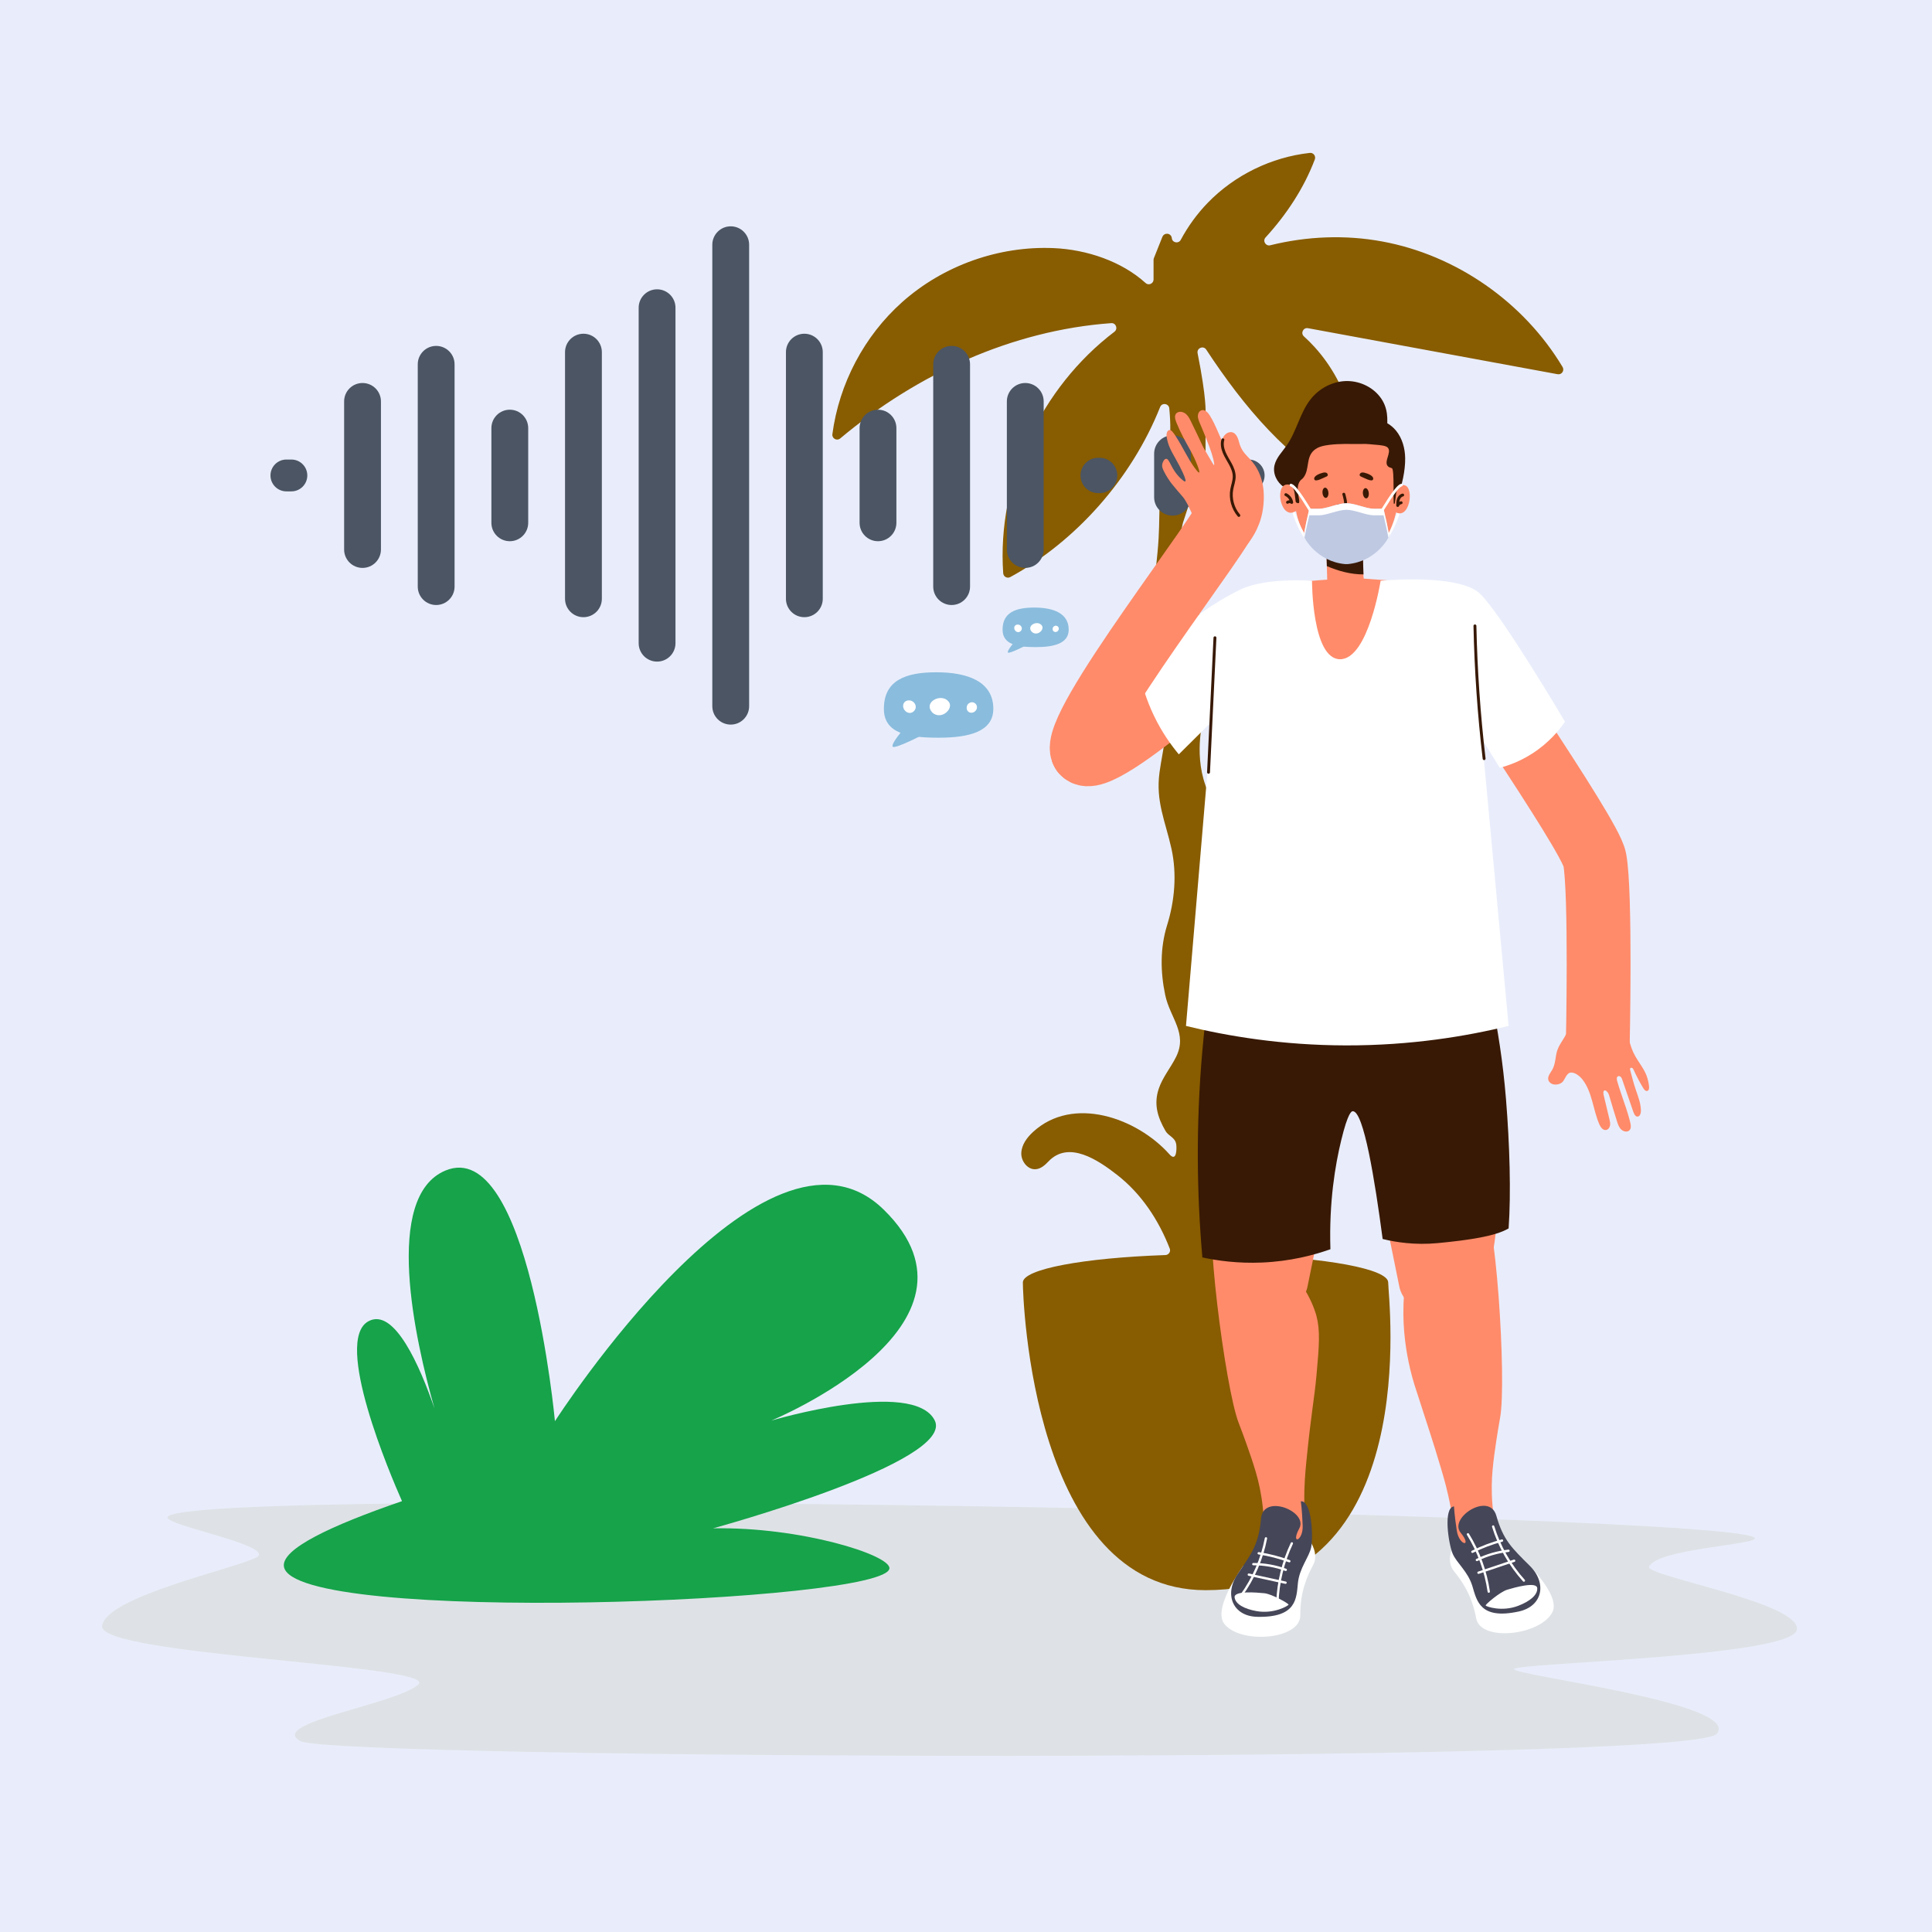 <svg xmlns="http://www.w3.org/2000/svg" width="500" height="500" viewBox="0 0 500 500" fill="none"><rect x="0" y="0" width="500" height="500" fill="#333333" stroke="none"/><g clip-path="url(#clip0_741_1096)"><path d="M500 0H0V500H500V0Z" fill="#E9EDFB"></path><path d="M43.36 392.702C43.297 394.768 67.25 399.225 67.017 402.341C67 402.571 66.81 402.795 66.419 403.012C61.243 405.878 27.36 413.147 26.419 420.807C25.478 428.467 114.273 430.82 108.228 435.996C102.183 441.173 69.242 445.878 77.713 450.584C86.184 455.29 437.713 456.702 444.301 448.702C450.889 440.702 391.182 433.545 391.859 431.947C392.536 430.349 463.595 428.825 465.007 421.822C466.419 414.819 425.73 407.878 426.78 405.466C428.789 400.852 454.164 399.812 454.183 398.124C454.258 391.549 43.618 384.215 43.36 392.702Z" fill="#DEE2E6"></path><path d="M321.556 324.784C320.886 324.763 320.335 324.213 320.347 323.542C320.527 313.415 325.081 303.62 331.586 295.801C337.601 288.571 344.463 282.009 352.218 276.711C353.278 275.987 352.695 274.344 351.416 274.45C340.329 275.372 329.94 282.012 323.135 290.955C321.805 292.703 320.609 294.544 319.531 296.456C318.912 297.555 317.247 297.16 317.21 295.899C317.082 291.627 316.949 288.274 316.93 287.611C316.805 283.336 314.692 279.854 313.704 276.001C312.204 270.154 314.659 264.592 314.496 258.672C314.367 253.983 312.457 249.546 311.544 244.946C310.136 237.853 313.964 232.222 315.122 225.417C316.444 217.651 314.591 210.599 311.992 203.306C308.842 194.467 311.455 185.707 311.993 183.038C312.531 180.369 312.685 167.259 311.993 164.33C311.301 161.402 308.38 152.5 306.148 148.196C304.008 144.069 305.972 135.984 306.137 135.325C306.144 135.296 306.152 135.27 306.161 135.241L311.931 117.636C311.972 117.512 311.992 117.382 311.992 117.251V106.995C311.992 106.995 312.349 103.482 309.936 91.414C309.67 90.084 311.428 89.348 312.173 90.481C321.898 105.276 333.408 119.051 348.713 127.151C349.437 127.534 350.347 127.105 350.498 126.3C352.907 113.456 349.035 99.549 340.255 89.853C339.368 88.874 338.431 87.943 337.452 87.06C336.529 86.228 337.286 84.71 338.507 84.936L403.112 96.845C404.164 97.039 404.946 95.898 404.397 94.981C394.364 78.222 376.927 66.033 357.704 62.49C348.119 60.723 338.186 61.135 328.73 63.48C327.557 63.771 326.707 62.352 327.522 61.459C333.029 55.431 337.501 48.605 340.272 41.26C340.603 40.383 339.903 39.468 338.971 39.572C329.053 40.672 319.548 45.295 312.593 52.457C309.817 55.316 307.458 58.57 305.574 62.08C305.006 63.137 303.41 62.847 303.266 61.656C303.263 61.634 303.261 61.612 303.258 61.59C303.184 60.964 302.66 60.492 302.03 60.492H301.984C301.478 60.492 301.023 60.8 300.836 61.27L298.627 66.805C298.569 66.951 298.539 67.106 298.539 67.263V72.327C298.539 73.388 297.279 73.971 296.493 73.258C290.292 67.636 281.277 64.587 272.71 64.213C258.504 63.594 244.13 68.708 233.508 78.16C223.664 86.92 217.146 99.312 215.419 112.368C215.273 113.475 216.58 114.193 217.435 113.476C237.36 96.783 261.962 85.477 287.588 83.627C288.822 83.538 289.393 85.115 288.407 85.863C269.432 100.277 257.967 124.511 259.63 148.355C259.692 149.241 260.667 149.775 261.448 149.351C278.475 140.106 292.92 123.755 300.239 105.338C300.718 104.132 302.492 104.406 302.612 105.699C302.989 109.759 303.013 113.23 302.342 114.99C299.608 122.157 300.282 131.763 299.849 139.29C299.306 148.744 296.84 160.639 298.952 169.793C299.918 173.981 301.497 178.047 301.925 182.324C302.509 188.161 300.918 193.965 300.098 199.774C299.023 207.392 301.62 212.584 303.177 219.66C304.609 226.169 304.017 233.105 302.049 239.426C300.215 245.317 300.295 251.535 301.562 257.529C302.817 263.47 307.44 267.398 304.348 273.567C302.962 276.333 300.908 278.77 299.906 281.697C298.506 285.787 299.618 289.208 301.65 292.715C302.42 294.044 304.085 294.301 304.403 296.118C304.541 296.909 304.622 300.945 302.657 298.738C294.303 289.36 277.678 283.371 267.301 292.993C265.744 294.436 264.377 296.302 264.31 298.423C264.243 300.545 265.98 302.789 268.094 302.59C269.386 302.469 270.44 301.533 271.331 300.59C276.572 295.05 284.193 300.221 289.15 304.094C295.388 308.969 299.854 315.721 302.733 323.143C303.039 323.931 302.453 324.779 301.608 324.808C280.496 325.536 264.716 328.435 264.716 331.903C264.716 335.92 267.108 411.535 311.989 411.535C368.729 411.535 359.262 335.92 359.262 331.903C359.265 328.393 343.077 325.464 321.556 324.784Z" fill="#885C00"></path><path d="M230.183 405.879C230.364 402.404 207.182 395.108 184.573 395.53C184.571 395.53 184.555 395.53 184.553 395.53C184.553 395.53 247.475 378.365 241.881 367.547C236.287 356.729 199.586 367.658 199.586 367.658C199.586 367.658 259.383 343.04 228.689 313.039C197.995 283.038 143.617 367.805 143.617 367.805C143.617 367.805 136.755 293.989 115.276 302.938C99.132 309.664 107.363 346.591 112.447 364.519C108.728 353.705 102.07 338.256 95.339 341.946C86.216 346.948 100.978 381.583 104.037 388.495C85.5 394.867 72.819 400.896 73.476 405.41C75.701 420.664 229.721 414.754 230.183 405.879Z" fill="#16A34A"></path><path d="M284.204 127.621H284.586C287.112 127.621 289.159 125.574 289.159 123.047C289.159 120.521 287.112 118.474 284.586 118.474H284.204C281.678 118.474 279.631 120.521 279.631 123.047C279.631 125.574 281.679 127.621 284.204 127.621Z" fill="#4B5563"></path><path d="M303.454 133.446C306.084 133.446 308.218 131.313 308.218 128.682V117.416C308.218 114.785 306.084 112.652 303.454 112.652C300.822 112.652 298.689 114.785 298.689 117.416V128.682C298.689 131.313 300.822 133.446 303.454 133.446Z" fill="#4B5563"></path><path d="M321.865 127.167H323.157C325.431 127.167 327.276 125.323 327.276 123.047C327.276 120.773 325.433 118.928 323.157 118.928H321.865C319.591 118.928 317.746 120.772 317.746 123.047C317.746 125.323 319.591 127.167 321.865 127.167Z" fill="#4B5563"></path><path d="M265.338 146.974C267.969 146.974 270.103 144.84 270.103 142.21V103.886C270.103 101.256 267.969 99.122 265.338 99.122C262.708 99.122 260.574 101.256 260.574 103.886V142.21C260.574 144.842 262.708 146.974 265.338 146.974Z" fill="#4B5563"></path><path d="M246.282 156.575C248.912 156.575 251.046 154.441 251.046 151.811V94.285C251.046 91.653 248.912 89.521 246.282 89.521C243.651 89.521 241.518 91.655 241.518 94.285V151.811C241.518 154.443 243.65 156.575 246.282 156.575Z" fill="#4B5563"></path><path d="M227.223 140.065C229.854 140.065 231.987 137.931 231.987 135.301V110.795C231.987 108.165 229.854 106.031 227.223 106.031C224.591 106.031 222.459 108.165 222.459 110.795V135.301C222.459 137.933 224.593 140.065 227.223 140.065Z" fill="#4B5563"></path><path d="M208.167 159.726C210.799 159.726 212.931 157.592 212.931 154.962V91.135C212.931 88.502 210.797 86.37 208.167 86.37C205.534 86.37 203.402 88.504 203.402 91.135V154.962C203.402 157.594 205.534 159.726 208.167 159.726Z" fill="#4B5563"></path><path d="M189.11 187.524C191.742 187.524 193.874 185.391 193.874 182.76V63.336C193.874 60.704 191.74 58.572 189.11 58.572C186.478 58.572 184.346 60.706 184.346 63.336V182.76C184.344 185.391 186.478 187.524 189.11 187.524Z" fill="#4B5563"></path><path d="M170.051 171.221C172.682 171.221 174.816 169.087 174.816 166.457V79.639C174.816 77.007 172.682 74.875 170.051 74.875C167.419 74.875 165.287 77.009 165.287 79.639V166.458C165.287 169.089 167.421 171.221 170.051 171.221Z" fill="#4B5563"></path><path d="M150.995 159.726C153.627 159.726 155.759 157.592 155.759 154.962V91.135C155.759 88.504 153.625 86.37 150.995 86.37C148.364 86.37 146.23 88.504 146.23 91.135V154.962C146.23 157.594 148.363 159.726 150.995 159.726Z" fill="#4B5563"></path><path d="M131.936 140.065C134.568 140.065 136.7 137.931 136.7 135.301V110.795C136.7 108.165 134.567 106.031 131.936 106.031C129.306 106.031 127.172 108.165 127.172 110.795V135.301C127.172 137.933 129.306 140.065 131.936 140.065Z" fill="#4B5563"></path><path d="M112.879 156.575C115.512 156.575 117.644 154.441 117.644 151.811V94.285C117.644 91.653 115.51 89.521 112.879 89.521C110.247 89.521 108.115 91.655 108.115 94.285V151.811C108.115 154.443 110.247 156.575 112.879 156.575Z" fill="#4B5563"></path><path d="M93.823 146.974C96.455 146.974 98.587 144.84 98.587 142.21V103.886C98.587 101.254 96.453 99.122 93.823 99.122C91.191 99.122 89.059 101.256 89.059 103.886V142.21C89.057 144.842 91.191 146.974 93.823 146.974Z" fill="#4B5563"></path><path d="M74.119 127.167H75.411C77.685 127.167 79.53 125.323 79.53 123.047C79.53 120.773 77.686 118.928 75.411 118.928H74.119C71.845 118.928 70 120.772 70 123.047C70 125.323 71.844 127.167 74.119 127.167Z" fill="#4B5563"></path><path d="M257.07 183.441C257.07 189.389 250.73 190.919 242.91 190.919C235.089 190.919 228.749 189.86 228.749 183.441C228.749 175.963 234.523 173.984 242.344 173.984C250.165 173.984 257.07 176.237 257.07 183.441Z" fill="#8ABCDD"></path><path d="M233.894 188.625C233.894 188.625 230.6 192.39 231.012 193.213C231.424 194.037 239.306 189.919 239.306 189.919" fill="#8ABCDD"></path><path d="M235.595 181.294C236.39 181.437 237.034 182.209 236.995 183.016C236.956 183.823 236.207 184.54 235.399 184.509C234.881 184.489 234.394 184.189 234.092 183.767C233.217 182.543 234.005 181.009 235.595 181.294Z" fill="white"></path><path d="M241.167 184.264C241.676 184.868 242.504 185.167 243.29 185.09C244.076 185.013 244.809 184.581 245.308 183.97C245.693 183.499 245.951 182.881 245.835 182.284C245.722 181.706 245.274 181.239 244.757 180.957C242.692 179.832 239.194 181.924 241.167 184.264Z" fill="white"></path><path d="M251.338 184.456C251.815 184.485 252.288 184.229 252.567 183.84C253.42 182.653 252.118 181.206 250.867 181.935C249.794 182.559 249.963 184.372 251.338 184.456Z" fill="white"></path><path d="M276.58 162.953C276.58 166.547 272.749 167.472 268.023 167.472C263.297 167.472 259.466 166.832 259.466 162.953C259.466 158.434 262.955 157.238 267.681 157.238C272.407 157.238 276.58 158.6 276.58 162.953Z" fill="#8ABCDD"></path><path d="M262.575 166.085C262.575 166.085 260.584 168.36 260.833 168.858C261.082 169.356 265.845 166.867 265.845 166.867" fill="#8ABCDD"></path><path d="M263.603 161.656C264.084 161.742 264.473 162.209 264.449 162.697C264.425 163.185 263.973 163.618 263.485 163.599C263.172 163.587 262.878 163.406 262.695 163.151C262.167 162.411 262.642 161.483 263.603 161.656Z" fill="white"></path><path d="M266.969 163.45C267.277 163.815 267.777 163.996 268.252 163.949C268.727 163.903 269.17 163.642 269.471 163.272C269.703 162.987 269.86 162.614 269.789 162.253C269.721 161.904 269.45 161.621 269.138 161.451C267.891 160.772 265.777 162.036 266.969 163.45Z" fill="white"></path><path d="M273.116 163.566C273.405 163.584 273.69 163.429 273.859 163.194C274.375 162.477 273.588 161.603 272.832 162.043C272.184 162.42 272.285 163.516 273.116 163.566Z" fill="white"></path><path d="M361.89 132.862C361.89 132.862 360.273 137.838 358.41 139.589" stroke="white" stroke-width="0.689" stroke-miterlimit="10" stroke-linecap="round" stroke-linejoin="round"></path><path d="M280.206 194.633C284.182 200.465 326.181 161.232 326.181 161.232" stroke="#FF8B6A" stroke-width="16.524" stroke-miterlimit="10" stroke-linecap="round"></path><path d="M375.068 160.442C374.803 163.817 411.382 215.469 412.711 222.401C414.352 230.961 413.499 270.548 413.499 270.548" stroke="#FF8B6A" stroke-width="16.524" stroke-miterlimit="10" stroke-linecap="round"></path><path d="M378.321 254.577C386.634 265.752 387.334 277.831 387.973 292.135C388.437 302.524 388.441 326.108 381.775 339.996C379.291 345.171 376.099 339.644 372.553 339.955C367.455 340.402 362.776 337.122 362.059 332.558C356.978 307.566 351.898 282.574 346.817 257.582C347.982 249.507 355.643 243.771 363.685 244.093C370.617 244.37 375.234 250.428 378.321 254.577Z" fill="#FF8B6A"></path><path d="M383.551 311.198C386.979 311.084 389.986 357.416 388.226 366.904C388.122 367.468 387.439 371.237 386.722 376.5C386.57 377.617 386.424 378.869 386.278 380.444C385.819 385.388 385.893 392.553 388.573 401.612C384.649 402.012 380.725 402.413 376.802 402.813C376.703 399.767 376.399 395.433 375.467 390.307C374.673 385.943 373.733 382.71 372.961 380.114C371.813 376.252 370.897 373.329 370.126 370.946C367.583 363.088 366.3 359.162 366.08 358.442C365.013 354.95 361.08 341.544 364.669 327.163C365.82 322.55 368.305 315.591 370.836 315.71C373.598 315.84 374.368 324.305 376.917 324.36C380.109 324.429 381.234 311.276 383.551 311.198Z" fill="#FF8B6A"></path><path d="M375.835 400.61C375.835 400.61 374.255 404.097 376.265 406.595C378.276 409.093 380.878 412.605 382.036 418.811C383.194 425.017 398.716 423.217 401.758 417.22C404.066 412.671 394.112 403.438 394.112 403.438" fill="white"></path><path d="M376.289 389.843C373.419 390.206 374.894 399.624 375.941 402.079C376.988 404.533 379.911 406.689 381.054 410.495C382.197 414.301 383.042 419.225 393.043 417.057C399.176 415.728 400.49 409.763 395.871 405.186C391.253 400.61 389.047 398.591 387.249 392.269C385.452 385.947 374.857 392.792 378.006 396.651C381.155 400.509 377.641 400.121 377.023 396.151C376.408 392.18 376.289 389.843 376.289 389.843Z" fill="#454658"></path><path d="M394.379 409.053C390.753 405.042 388.019 400.23 386.428 395.063" stroke="white" stroke-width="0.602" stroke-miterlimit="10" stroke-linecap="round" stroke-linejoin="round"></path><path d="M385.285 411.909C384.525 406.669 382.682 401.589 379.905 397.081" stroke="white" stroke-width="0.602" stroke-miterlimit="10" stroke-linecap="round" stroke-linejoin="round"></path><path d="M391.858 403.917C388.782 404.95 385.707 405.984 382.631 407.017" stroke="white" stroke-width="0.602" stroke-miterlimit="10" stroke-linecap="round" stroke-linejoin="round"></path><path d="M390.396 401.342C387.558 401.652 384.775 402.46 382.213 403.719" stroke="white" stroke-width="0.602" stroke-miterlimit="10" stroke-linecap="round" stroke-linejoin="round"></path><path d="M388.713 398.699C386.073 399.406 383.503 400.377 381.056 401.595" stroke="white" stroke-width="0.602" stroke-miterlimit="10" stroke-linecap="round" stroke-linejoin="round"></path><path d="M392.923 415.578C395.806 414.471 397.954 412.834 397.839 411.019C397.724 409.204 391.909 410.86 390.057 411.419C388.205 411.978 384.363 415.244 384.485 415.506C384.607 415.767 388.667 417.213 392.923 415.578Z" fill="white"></path><path d="M322.206 254.577C313.893 265.752 313.193 277.831 312.554 292.135C312.09 302.524 312.086 326.108 318.752 339.996C321.236 345.171 324.428 339.644 327.974 339.955C333.072 340.402 337.751 337.122 338.468 332.558C343.549 307.566 348.629 282.574 353.71 257.582C352.545 249.507 344.884 243.771 336.842 244.093C329.909 244.37 325.292 250.428 322.206 254.577Z" fill="#FF8B6A"></path><path d="M314.597 312.697C311.209 313.235 317.051 359.296 320.58 368.277C320.79 368.811 322.175 372.382 323.878 377.413C324.239 378.481 324.62 379.682 325.062 381.201C326.451 385.968 327.738 393.017 326.827 402.42C330.755 402.068 334.684 401.717 338.612 401.365C338.131 398.356 337.607 394.042 337.55 388.833C337.501 384.397 337.811 381.045 338.076 378.35C339.36 365.296 340.111 362.493 340.719 355.766C341.407 348.16 341.692 344.352 340.689 340.522C340.51 339.838 338.164 331.353 330.768 326.481C327.82 324.539 326.684 325.954 323.611 324.36C316.571 320.71 316.023 312.47 314.597 312.697Z" fill="#FF8B6A"></path><path d="M339.144 399.019C339.144 399.019 341.357 402.142 339.857 404.977C338.357 407.812 336.468 411.753 336.509 418.066C336.55 424.38 320.969 425.558 316.844 420.247C313.715 416.218 321.736 405.265 321.736 405.265" fill="white"></path><path d="M336.655 388.534C339.542 388.346 339.881 397.872 339.319 400.481C338.757 403.09 336.296 405.761 335.896 409.715C335.496 413.669 335.602 418.663 325.37 418.433C319.096 418.292 316.674 412.685 320.34 407.314C324.006 401.944 325.789 399.544 326.354 392.996C326.919 386.448 338.62 391.158 336.26 395.544C333.9 399.93 337.277 398.882 337.13 394.867C336.983 390.851 336.655 388.534 336.655 388.534Z" fill="#454658"></path><path d="M325.207 416.958C322.167 416.418 319.747 415.219 319.515 413.415C319.283 411.611 325.307 412.133 327.232 412.33C329.156 412.527 333.548 415.005 333.478 415.285C333.408 415.566 329.697 417.756 325.207 416.958Z" fill="white"></path><path d="M383.586 205.014C384.09 167.464 383.621 159.163 378.631 154.262C375.705 151.389 368.226 150.848 353.269 149.767C353.135 149.757 353.014 149.752 352.882 149.743V149.457C351.961 149.483 351.009 149.521 350.028 149.569C349.047 149.52 348.095 149.483 347.174 149.457V149.743C347.042 149.752 346.92 149.757 346.787 149.767C331.829 150.848 324.35 151.389 321.425 154.262C313.339 162.203 315.039 185.733 316.47 205.014C317.785 222.738 318.117 247.605 313.589 278.323H347.175H352.883H386.469C386.204 276.224 385.809 272.955 385.401 268.957C383.322 248.594 383.226 231.91 383.586 205.014Z" fill="#FF8B6A"></path><path d="M343.753 159.38L353.156 159.109L352.701 143.325L343.298 143.596L343.753 159.38Z" fill="#FF8B6A"></path><path d="M343.39 146.512L343.262 142.086L352.665 141.815L352.862 148.658C349.598 148.655 346.459 147.82 343.39 146.512Z" fill="#381905"></path><path d="M347.935 110.296C357.843 110.011 362.209 116.729 361.871 127.984C361.593 137.263 356.295 145.204 348.946 145.416C341.2 145.639 335.306 138.036 335.039 128.757C334.756 118.912 338.027 110.582 347.935 110.296Z" fill="#FF8B6A"></path><path d="M342.382 122.339C342.683 122.268 343.015 122.228 343.291 122.368C343.567 122.508 343.736 122.891 343.554 123.141C343.46 123.27 343.303 123.333 343.154 123.39C342.548 123.621 340.383 124.884 340.138 124.039C339.867 123.103 341.775 122.479 342.382 122.339Z" fill="#381905"></path><path d="M353.121 122.339C352.82 122.268 352.488 122.228 352.212 122.368C351.936 122.508 351.767 122.891 351.949 123.141C352.043 123.27 352.2 123.333 352.349 123.39C352.956 123.621 355.12 124.884 355.365 124.039C355.637 123.103 353.728 122.479 353.121 122.339Z" fill="#381905"></path><path d="M347.776 127.898C347.776 127.898 348.593 130.553 348.057 130.815C347.521 131.077 346.224 130.711 346.181 130.996C346.138 131.281 347.072 133.508 348.455 132.845" stroke="#381905" stroke-width="0.751" stroke-miterlimit="10" stroke-linecap="round" stroke-linejoin="round"></path><path d="M352.715 127.731C352.785 128.461 353.184 129.02 353.606 128.979C354.028 128.938 354.313 128.314 354.242 127.584C354.172 126.854 353.773 126.295 353.351 126.336C352.93 126.377 352.645 127.002 352.715 127.731Z" fill="#381905"></path><path d="M342.262 127.602C342.332 128.332 342.731 128.891 343.153 128.85C343.575 128.809 343.86 128.185 343.79 127.455C343.719 126.725 343.32 126.166 342.898 126.207C342.477 126.247 342.192 126.872 342.262 127.602Z" fill="#381905"></path><path d="M351.922 114.911C352.583 114.911 353.245 114.905 353.91 114.882C356.074 114.81 358.571 114.227 358.857 111.687C359.221 108.433 359.246 105.441 357.139 102.702C355.046 99.982 351.542 98.462 348.114 98.623C344.686 98.784 341.402 100.564 339.256 103.242C336.422 106.778 335.599 111.555 333.004 115.27C331.841 116.935 330.298 118.443 329.837 120.421C329.34 122.554 330.46 124.881 332.276 126.037C333.138 126.586 333.84 126.582 334.326 127.504C334.793 128.39 334.579 129.746 335.746 130.178C335.866 130.222 335.971 130.259 336.073 130.213C336.787 129.886 334.995 126.513 336.432 124.495C336.775 124.013 336.923 124.142 337.372 123.543C338.961 121.419 337.918 118.412 340.075 116.521C341.13 115.597 342.589 115.315 343.98 115.137C346.647 114.797 349.272 114.91 351.922 114.911Z" fill="#381905"></path><path d="M360.762 130.431C360.492 130.368 360.903 121.612 360.26 121.205C359.875 120.961 359.67 121.085 359.273 120.748C357.925 119.602 360.254 117.097 359.175 115.872C358.206 114.771 353.705 115.412 352.013 114.285C350.622 113.359 352.98 112.912 351.763 111.103C349.729 108.079 345.846 107.706 345.939 107.371C346.121 106.72 349.371 107.426 349.744 107.509C350.874 107.759 351.932 108.34 353.088 108.475C354.068 108.59 355.069 108.43 356.055 108.541C358.113 108.774 360.007 109.87 361.309 111.472C362.911 113.443 363.62 116.031 363.658 118.571C363.706 121.839 362.819 125.72 361.641 128.772C361.583 128.926 361.019 130.49 360.762 130.431Z" fill="#381905"></path><path d="M361.25 128.206C361.302 128.049 361.387 125.182 363.464 125.575C366.193 126.092 364.743 135.239 360.735 132.271" fill="#FF8B6A"></path><path d="M363.012 128.115C362.483 128.232 362.088 128.701 361.908 129.212C361.728 129.723 361.727 130.277 361.727 130.819C361.866 130.446 362.219 130.162 362.613 130.106" stroke="#381905" stroke-width="0.751" stroke-miterlimit="10" stroke-linecap="round" stroke-linejoin="round"></path><path d="M335.096 128.041C335.044 127.884 334.966 125.061 332.882 125.41C329.738 125.937 331.604 135.074 335.611 132.106" fill="#FF8B6A"></path><path d="M332.778 128.01C333.567 128.384 334.151 129.162 334.29 130.025C333.993 129.775 333.522 129.761 333.211 129.994" stroke="#381905" stroke-width="0.751" stroke-miterlimit="10" stroke-linecap="round" stroke-linejoin="round"></path><path d="M311.174 325.421C315.109 326.274 320.366 327.005 326.549 326.747C334 326.436 340.083 324.801 344.31 323.301C343.925 310.988 345.575 301.413 347.114 295.069C348.876 287.806 349.808 287.593 350.09 287.583C352.913 287.485 355.818 305.463 357.829 320.65C361.173 321.477 366.158 322.286 372.144 321.711C380.396 320.917 387.065 319.909 390.428 317.911C391.078 308.796 390.702 296.177 389.75 284.457C388.966 274.805 387.572 266.07 385.947 258.398C376.78 261.088 363.543 263.881 347.491 263.656C333.183 263.456 321.278 260.923 312.679 258.398C312.093 262.759 311.589 267.24 311.18 271.837C309.456 291.231 309.751 309.217 311.174 325.421Z" fill="#381905"></path><path d="M339.547 150.305C339.547 150.305 339.518 170.609 346.818 170.609C354.119 170.609 357.3 150.305 357.3 150.305C357.3 150.305 377.447 148.342 383.013 153.644C388.58 158.946 405.016 186.78 405.016 186.78C403.538 188.938 400.853 192.261 396.517 195.035C393.343 197.066 390.338 198.129 388.147 198.709C386.612 196.235 385.077 193.761 383.543 191.287L390.428 265.512C379.648 268.151 365.278 270.587 348.286 270.549C331.657 270.511 317.569 268.117 306.932 265.512C309.15 239.268 311.369 213.024 313.587 186.78L305.076 195.224C303.062 192.817 300.636 189.438 298.552 185.047C296.675 181.092 295.619 177.461 295.003 174.585C297.283 170.604 305.997 159.955 321.014 152.583C327.53 149.385 339.547 150.305 339.547 150.305Z" fill="white"></path><path d="M314.427 165.051C313.873 176.656 313.32 188.26 312.766 199.865" stroke="#381905" stroke-width="0.751" stroke-miterlimit="10" stroke-linecap="round" stroke-linejoin="round"></path><path d="M381.712 161.983C381.958 173.462 382.75 184.93 384.086 196.334" stroke="#381905" stroke-width="0.751" stroke-miterlimit="10" stroke-linecap="round" stroke-linejoin="round"></path><path d="M317.848 132.673C318.113 136.048 276.229 188.8 280.205 194.632" stroke="#FF8B6A" stroke-width="16.524" stroke-miterlimit="10" stroke-linecap="round"></path><path d="M313.838 120.932C315.23 120.619 316.716 119.523 316.936 118.139C317.128 116.928 316.539 116.605 316.21 114.921C316.017 113.934 316.579 112.794 317.384 112.212C317.887 111.848 318.578 111.708 319.146 111.961C320.175 112.419 320.51 113.84 320.704 114.552C321.591 117.81 323.576 118.159 325.338 121.336C327.555 125.332 327.092 129.606 326.931 131.081C326.429 135.703 324.295 138.92 323.215 140.34C319.195 133.781 315.174 127.222 311.154 120.663C311.569 120.839 312.599 121.21 313.838 120.932Z" fill="#FF8B6A"></path><path d="M300.793 120.107C300.899 119.617 301.269 118.767 301.783 118.739C302.72 118.688 303.007 121.427 305.572 123.818C305.91 124.133 306.553 124.733 306.755 124.592C307.17 124.302 305.543 120.985 304.218 118.678C302.807 116.221 302.234 114.972 301.932 113.06C301.842 112.487 301.911 111.423 302.651 111.287C303.108 111.203 303.638 111.918 304.206 112.787C306.21 115.852 307.302 118.538 309.231 121.146C310.087 122.303 310.286 122.334 310.348 122.3C310.421 122.261 310.493 122.034 309.902 120.463C308.83 117.613 307.192 115.105 306.206 113.146C305.593 111.928 304.997 110.697 304.482 109.434C304.13 108.57 303.692 107.242 304.807 106.717C305.511 106.386 306.38 106.66 306.961 107.177C307.542 107.694 307.897 108.413 308.239 109.112C309.294 111.274 310.349 113.437 311.345 115.628C311.361 115.663 311.571 116.022 311.987 116.744C313.921 120.103 314.105 120.389 314.19 120.357C314.413 120.271 313.871 117.973 313.031 115.749C311.621 112.017 310.793 110.211 310.45 109.364C310.222 108.799 309.989 108.214 310.009 107.605C310.027 106.996 310.367 106.353 310.95 106.176C311.812 105.914 312.601 106.734 313.079 107.497C314.774 110.205 315.728 113.4 317.282 116.157L323.217 140.338C322.205 141.772 320.742 142.778 318.456 142.919C316.311 143.051 314.231 141.96 312.724 140.429C311.337 139.02 310.429 137.359 309.642 135.629C308.662 133.476 307.869 131.218 306.57 129.212C306.06 128.424 305.733 128.253 303.276 125.238C303.276 125.238 302.498 124.284 301.637 122.766C300.763 121.232 300.679 120.633 300.793 120.107Z" fill="#FF8B6A"></path><path d="M316.476 113.818C316.161 114.905 316.393 116.084 316.83 117.127C317.267 118.17 317.901 119.118 318.435 120.115C318.969 121.112 319.411 122.197 319.413 123.329C319.415 124.454 318.984 125.53 318.782 126.637C318.351 129.011 319.042 131.565 320.613 133.396" stroke="#381905" stroke-width="0.751" stroke-miterlimit="10" stroke-linecap="round" stroke-linejoin="round"></path><path d="M334.896 132.862C334.896 132.862 336.513 137.838 338.376 139.589" stroke="white" stroke-width="0.689" stroke-miterlimit="10" stroke-linecap="round" stroke-linejoin="round"></path><path d="M358.063 131.66C358.063 131.66 357.455 131.66 355.511 131.66C353.567 131.66 350.651 130.235 348.455 130.235C346.259 130.235 343.343 131.66 341.398 131.66C339.454 131.66 338.847 131.66 338.847 131.66C338.847 131.66 337.267 138.282 337.45 138.828C337.627 139.358 340.781 145.287 348.102 145.99H348.809C356.13 145.287 359.284 139.358 359.461 138.828C359.643 138.282 358.063 131.66 358.063 131.66Z" fill="#BFC9E2"></path><path d="M341.399 133.361C343.343 133.361 346.259 131.936 348.456 131.936C350.653 131.936 353.569 133.361 355.512 133.361C357.456 133.361 358.064 133.361 358.064 133.361C358.064 133.361 358.942 137.044 359.313 139.143C359.389 138.997 359.444 138.881 359.461 138.829C359.643 138.282 358.064 131.661 358.064 131.661C358.064 131.661 357.456 131.661 355.512 131.661C353.568 131.661 350.652 130.236 348.456 130.236C346.26 130.236 343.344 131.661 341.399 131.661C339.455 131.661 338.848 131.661 338.848 131.661C338.848 131.661 337.268 138.283 337.451 138.829C337.468 138.881 337.523 138.998 337.599 139.143C337.97 137.044 338.849 133.361 338.849 133.361C338.849 133.361 339.455 133.361 341.399 133.361Z" fill="white"></path><path d="M357.275 132.698C357.599 132.471 361.211 125.897 362.686 125.539" stroke="white" stroke-width="0.689" stroke-miterlimit="10" stroke-linecap="round" stroke-linejoin="round"></path><path d="M339.509 132.698C339.185 132.471 335.573 125.897 334.098 125.539" stroke="white" stroke-width="0.689" stroke-miterlimit="10" stroke-linecap="round" stroke-linejoin="round"></path><path d="M420.803 266.168C420.33 264.508 419.74 262.893 418.684 261.439C417.538 259.86 415.817 258.598 413.872 258.426C408.239 257.93 407.194 263.982 405.253 267.756C404.311 269.588 403.108 270.764 402.738 272.963C402.511 274.311 402.372 275.718 401.691 276.903C401.221 277.72 400.475 278.549 400.701 279.464C400.836 280.012 401.322 280.43 401.863 280.588C402.729 280.841 403.86 280.609 404.461 279.92C404.999 279.302 405.447 277.768 406.365 277.605C407.591 277.388 408.949 278.591 409.616 279.471C412.1 282.75 412.267 287.198 413.905 290.971C414.231 291.722 414.829 292.565 415.639 292.446C416.187 292.366 416.578 291.835 416.677 291.29C416.777 290.746 416.647 290.188 416.519 289.65C416.034 287.622 415.55 285.593 415.065 283.565C414.992 283.258 414.806 282.439 415.182 282.228C415.509 282.044 415.978 282.562 416.138 282.812C416.349 283.142 416.457 283.525 416.563 283.901C417.161 286.004 417.816 288.09 418.471 290.175C418.683 290.849 418.905 291.543 419.356 292.086C419.808 292.63 420.551 292.993 421.229 292.791C422.302 292.471 422.088 291.218 421.889 290.395C421.598 289.191 421.229 288.004 420.843 286.827C420.071 284.468 419.196 282.142 418.514 279.754C418.391 279.323 418.335 278.738 418.738 278.541C418.984 278.421 419.293 278.534 419.481 278.734C419.669 278.934 419.763 279.201 419.852 279.46C420.765 282.114 421.678 284.767 422.59 287.42C422.764 287.926 423.099 288.999 423.784 288.977C424.466 288.955 424.673 288.008 424.67 287.482C424.656 285.62 423.977 283.862 423.377 282.127C422.787 280.42 422.343 278.682 421.89 276.934C421.85 276.78 421.813 276.605 421.899 276.471C422.011 276.296 422.284 276.297 422.454 276.416C422.624 276.536 422.716 276.735 422.803 276.924C423.539 278.539 424.369 280.111 425.286 281.63C425.523 282.023 425.916 282.47 426.349 282.317C426.577 282.236 426.72 281.999 426.757 281.76C426.868 281.041 426.568 279.86 426.383 279.156C426.122 278.162 425.646 277.235 425.114 276.361C424.301 275.025 423.338 273.771 422.693 272.345C421.798 270.37 421.392 268.234 420.803 266.168Z" fill="#FF8B6A"></path><path d="M321.238 412.894C324.408 408.514 326.606 403.434 327.627 398.125" stroke="white" stroke-width="0.602" stroke-miterlimit="10" stroke-linecap="round" stroke-linejoin="round"></path><path d="M330.587 414.749C330.775 409.458 332.058 404.208 334.329 399.425" stroke="white" stroke-width="0.602" stroke-miterlimit="10" stroke-linecap="round" stroke-linejoin="round"></path><path d="M323.188 407.515C326.356 408.209 329.527 408.904 332.696 409.598" stroke="white" stroke-width="0.602" stroke-miterlimit="10" stroke-linecap="round" stroke-linejoin="round"></path><path d="M324.362 404.798C327.217 404.799 330.071 405.301 332.754 406.275" stroke="white" stroke-width="0.602" stroke-miterlimit="10" stroke-linecap="round" stroke-linejoin="round"></path><path d="M325.75 401.987C328.451 402.404 331.111 403.091 333.675 404.037" stroke="white" stroke-width="0.602" stroke-miterlimit="10" stroke-linecap="round" stroke-linejoin="round"></path></g><defs><clipPath id="clip0_741_1096"><rect width="500" height="500" fill="white"></rect></clipPath></defs></svg>